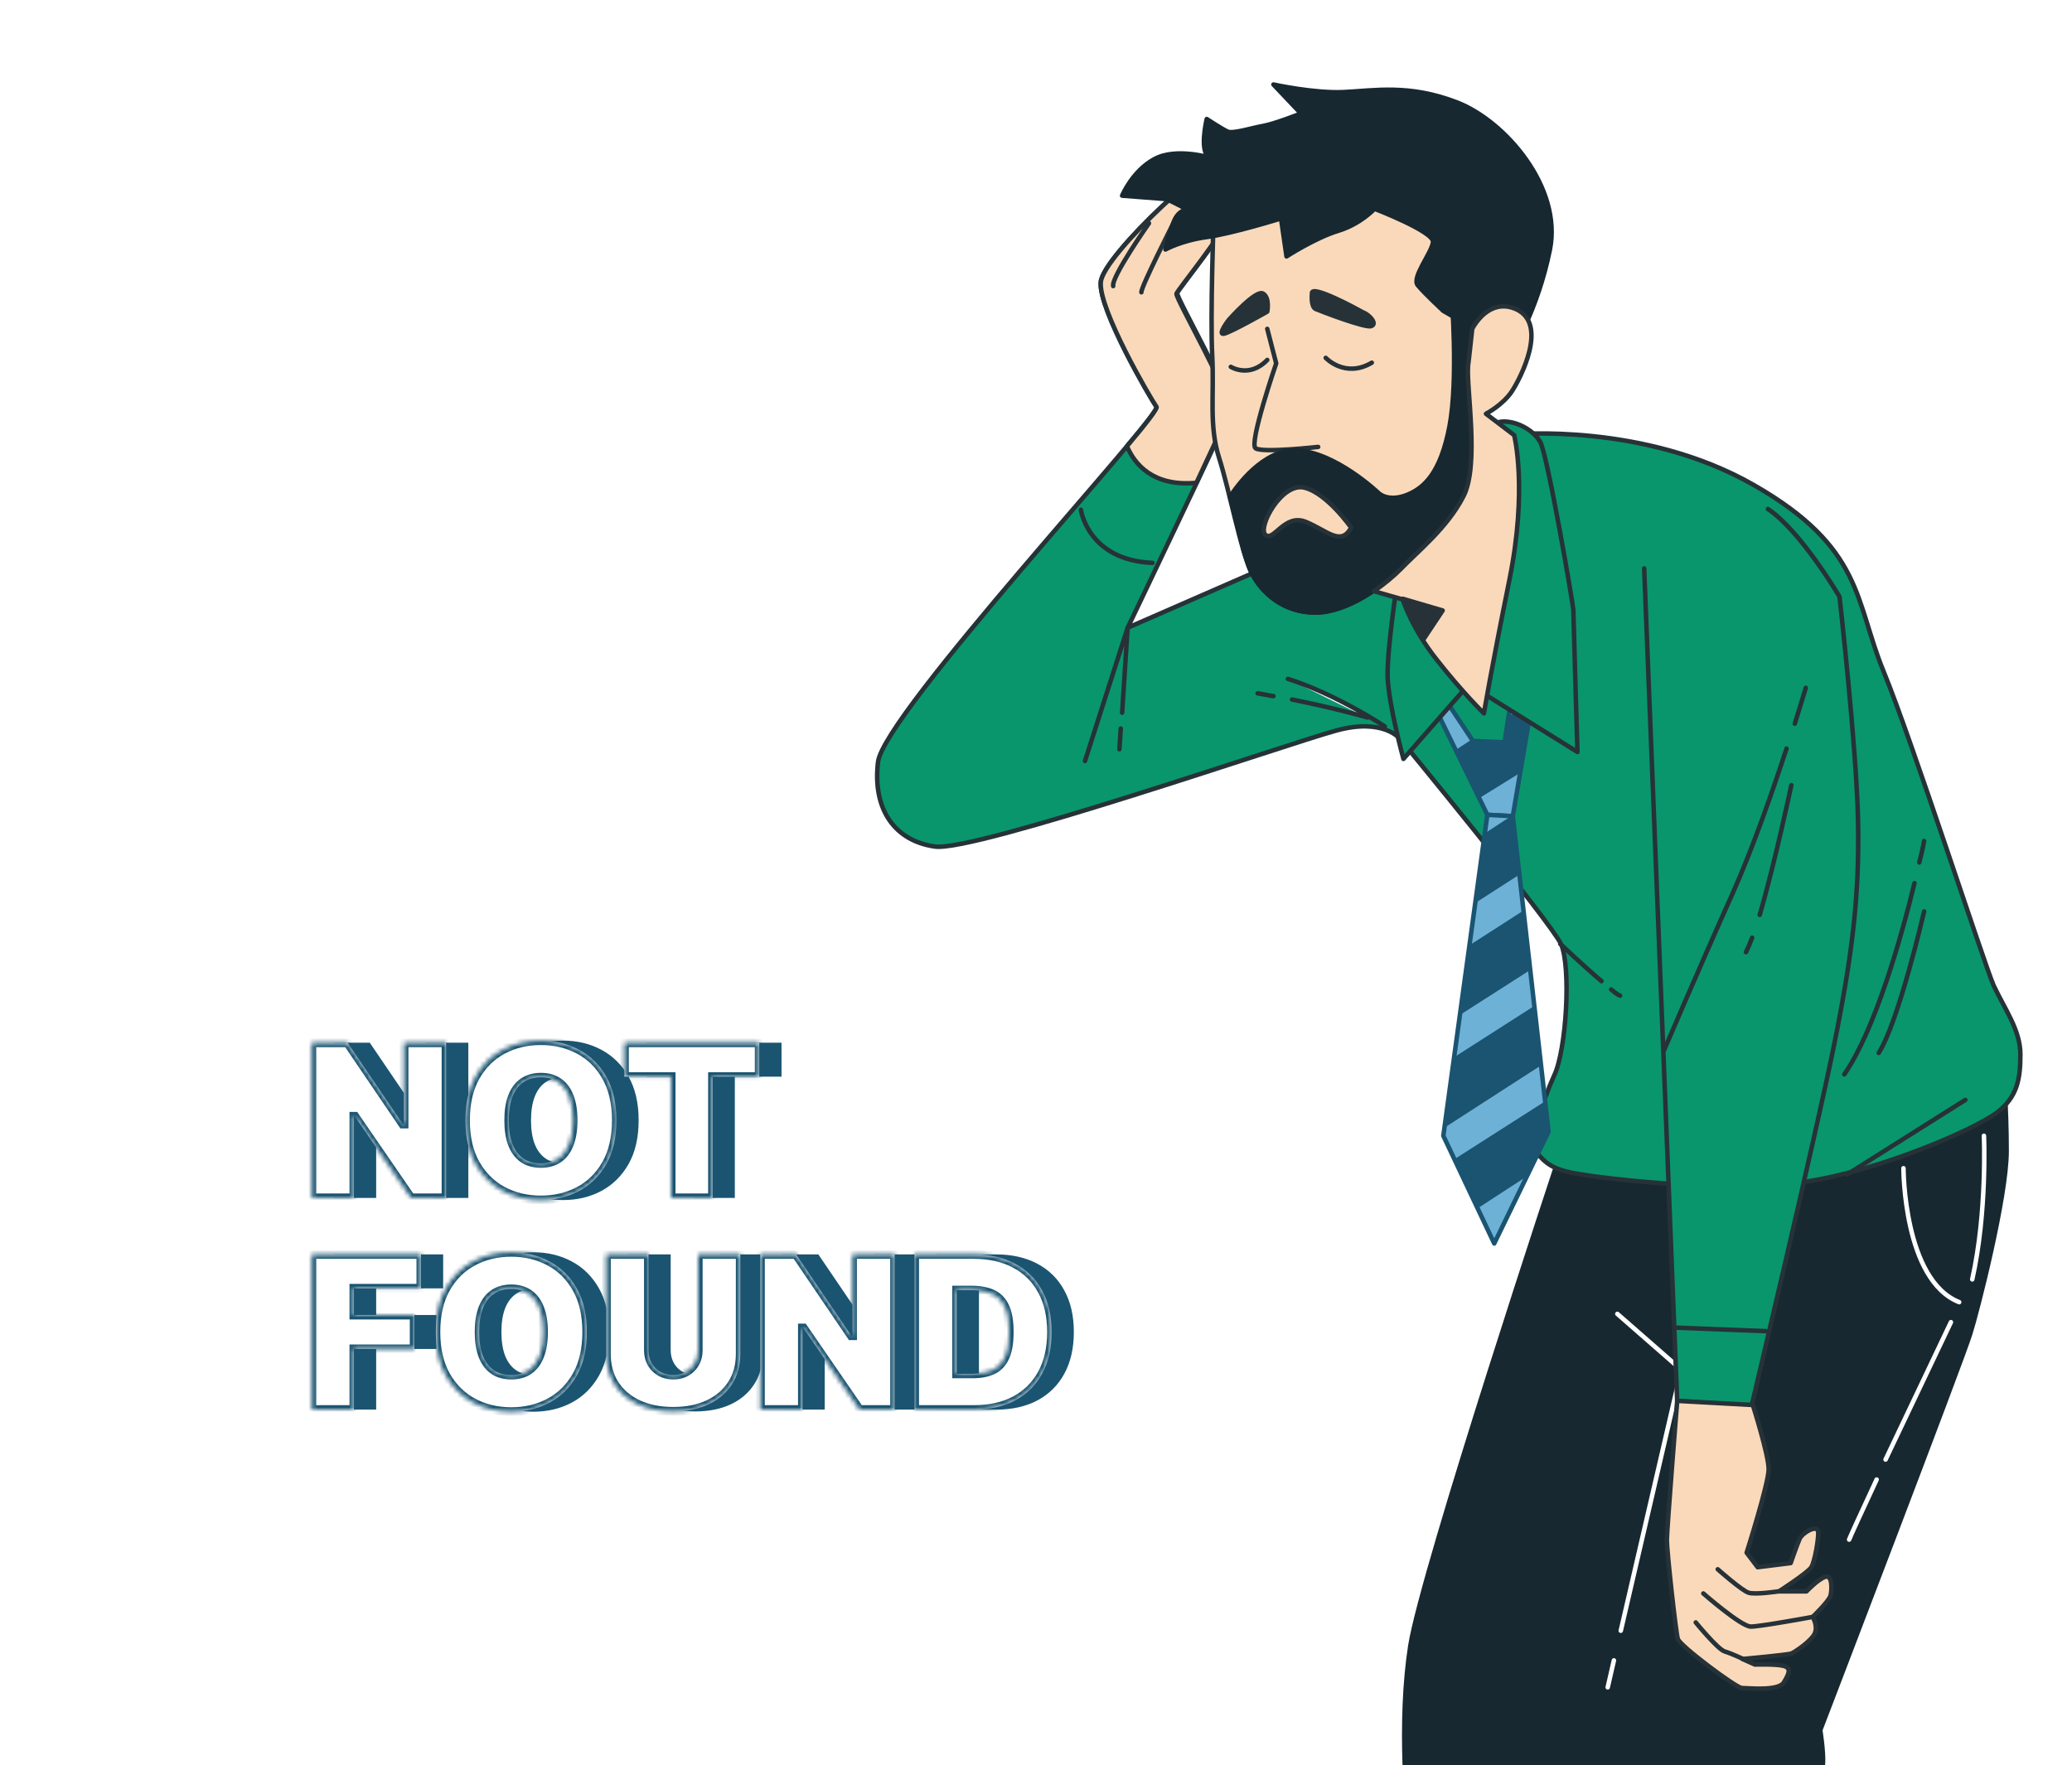 <?xml version="1.0" encoding="UTF-8"?> <svg xmlns="http://www.w3.org/2000/svg" width="460" height="392" viewBox="0 0 460 392" fill="none"><g filter="url(#filter0_d_125_120)"><path fill-rule="evenodd" clip-rule="evenodd" d="M146 355C221.663 355 283 319.407 283 275.5C283 263.471 278.396 252.065 270.155 241.845C276.494 228.693 271.922 212.633 267.5 206C267.667 208.167 266.5 214.3 260.5 221.5C258.097 224.384 255.988 225.973 254.237 226.757C229.172 208.042 190.01 196 146 196C70.337 196 9 231.593 9 275.5C9 319.407 70.337 355 146 355Z" fill="white"></path></g><path d="M103.973 231.539V266H96.166L83.714 247.895H83.512V266H74.157V231.539H82.099L94.349 249.577H94.618V231.539H103.973ZM141.783 248.77C141.783 252.606 141.037 255.842 139.545 258.479C138.053 261.103 136.039 263.095 133.504 264.452C130.969 265.798 128.142 266.471 125.023 266.471C121.882 266.471 119.044 265.792 116.509 264.435C113.985 263.067 111.977 261.07 110.485 258.445C109.005 255.809 108.264 252.584 108.264 248.77C108.264 244.933 109.005 241.703 110.485 239.078C111.977 236.441 113.985 234.45 116.509 233.104C119.044 231.747 121.882 231.068 125.023 231.068C128.142 231.068 130.969 231.747 133.504 233.104C136.039 234.45 138.053 236.441 139.545 239.078C141.037 241.703 141.783 244.933 141.783 248.77ZM132.158 248.77C132.158 246.706 131.883 244.967 131.333 243.553C130.795 242.129 129.993 241.052 128.927 240.323C127.873 239.582 126.571 239.212 125.023 239.212C123.475 239.212 122.169 239.582 121.103 240.323C120.048 241.052 119.246 242.129 118.697 243.553C118.158 244.967 117.889 246.706 117.889 248.77C117.889 250.834 118.158 252.578 118.697 254.003C119.246 255.416 120.048 256.493 121.103 257.233C122.169 257.963 123.475 258.327 125.023 258.327C126.571 258.327 127.873 257.963 128.927 257.233C129.993 256.493 130.795 255.416 131.333 254.003C131.883 252.578 132.158 250.834 132.158 248.77ZM143.549 239.078V231.539H173.501V239.078H163.136V266H153.915V239.078H143.549ZM74.157 313V278.539H98.387V286.078H83.512V292.001H96.906V299.539H83.512V313H74.157ZM135.212 295.77C135.212 299.606 134.466 302.842 132.974 305.479C131.482 308.103 129.468 310.095 126.933 311.452C124.398 312.798 121.571 313.471 118.453 313.471C115.312 313.471 112.474 312.792 109.938 311.435C107.414 310.067 105.407 308.07 103.915 305.445C102.434 302.809 101.693 299.584 101.693 295.77C101.693 291.933 102.434 288.703 103.915 286.078C105.407 283.441 107.414 281.45 109.938 280.104C112.474 278.747 115.312 278.068 118.453 278.068C121.571 278.068 124.398 278.747 126.933 280.104C129.468 281.45 131.482 283.441 132.974 286.078C134.466 288.703 135.212 291.933 135.212 295.77ZM125.587 295.77C125.587 293.706 125.312 291.967 124.763 290.553C124.224 289.129 123.422 288.052 122.356 287.323C121.302 286.582 120.001 286.212 118.453 286.212C116.905 286.212 115.598 286.582 114.532 287.323C113.478 288.052 112.676 289.129 112.126 290.553C111.587 291.967 111.318 293.706 111.318 295.77C111.318 297.834 111.587 299.578 112.126 301.003C112.676 302.416 113.478 303.493 114.532 304.233C115.598 304.963 116.905 305.327 118.453 305.327C120.001 305.327 121.302 304.963 122.356 304.233C123.422 303.493 124.224 302.416 124.763 301.003C125.312 299.578 125.587 297.834 125.587 295.77ZM159.934 278.539H169.29V300.616C169.29 303.241 168.662 305.512 167.405 307.43C166.16 309.337 164.421 310.813 162.189 311.856C159.957 312.888 157.365 313.404 154.415 313.404C151.442 313.404 148.84 312.888 146.608 311.856C144.375 310.813 142.637 309.337 141.391 307.43C140.157 305.512 139.541 303.241 139.541 300.616V278.539H148.896V299.808C148.896 300.874 149.132 301.827 149.603 302.669C150.074 303.499 150.725 304.149 151.555 304.62C152.396 305.092 153.349 305.327 154.415 305.327C155.492 305.327 156.446 305.092 157.276 304.62C158.106 304.149 158.756 303.499 159.228 302.669C159.699 301.827 159.934 300.874 159.934 299.808V278.539ZM203.553 278.539V313H195.745L183.294 294.895H183.092V313H173.736V278.539H181.678L193.928 296.577H194.197V278.539H203.553ZM221.237 313H207.978V278.539H221.103C224.648 278.539 227.71 279.229 230.29 280.609C232.881 281.978 234.878 283.952 236.28 286.532C237.694 289.101 238.401 292.18 238.401 295.77C238.401 299.359 237.699 302.444 236.297 305.024C234.895 307.593 232.909 309.567 230.341 310.947C227.772 312.316 224.737 313 221.237 313ZM217.334 305.058H220.901C222.606 305.058 224.059 304.783 225.259 304.233C226.471 303.684 227.39 302.736 228.019 301.39C228.658 300.044 228.978 298.17 228.978 295.77C228.978 293.369 228.652 291.496 228.002 290.15C227.362 288.803 226.42 287.856 225.175 287.306C223.941 286.756 222.427 286.481 220.632 286.481H217.334V305.058Z" fill="#1A5471"></path><mask id="path-3-inside-1_125_120" fill="white"><path d="M99.038 231.539V266H91.23L78.779 247.895H78.577V266H69.221V231.539H77.163L89.413 249.577H89.682V231.539H99.038ZM136.847 248.77C136.847 252.606 136.101 255.842 134.609 258.479C133.117 261.103 131.103 263.095 128.568 264.452C126.033 265.798 123.206 266.471 120.088 266.471C116.947 266.471 114.109 265.792 111.573 264.435C109.049 263.067 107.041 261.07 105.55 258.445C104.069 255.809 103.328 252.584 103.328 248.77C103.328 244.933 104.069 241.703 105.55 239.078C107.041 236.441 109.049 234.45 111.573 233.104C114.109 231.747 116.947 231.068 120.088 231.068C123.206 231.068 126.033 231.747 128.568 233.104C131.103 234.45 133.117 236.441 134.609 239.078C136.101 241.703 136.847 244.933 136.847 248.77ZM127.222 248.77C127.222 246.706 126.947 244.967 126.398 243.553C125.859 242.129 125.057 241.052 123.991 240.323C122.937 239.582 121.636 239.212 120.088 239.212C118.54 239.212 117.233 239.582 116.167 240.323C115.113 241.052 114.311 242.129 113.761 243.553C113.222 244.967 112.953 246.706 112.953 248.77C112.953 250.834 113.222 252.578 113.761 254.003C114.311 255.416 115.113 256.493 116.167 257.233C117.233 257.963 118.54 258.327 120.088 258.327C121.636 258.327 122.937 257.963 123.991 257.233C125.057 256.493 125.859 255.416 126.398 254.003C126.947 252.578 127.222 250.834 127.222 248.77ZM138.614 239.078V231.539H168.565V239.078H158.2V266H148.979V239.078H138.614ZM69.221 313V278.539H93.451V286.078H78.577V292.001H91.971V299.539H78.577V313H69.221ZM130.276 295.77C130.276 299.606 129.53 302.842 128.038 305.479C126.546 308.103 124.533 310.095 121.997 311.452C119.462 312.798 116.635 313.471 113.517 313.471C110.376 313.471 107.538 312.792 105.003 311.435C102.479 310.067 100.471 308.07 98.979 305.445C97.498 302.809 96.758 299.584 96.758 295.77C96.758 291.933 97.498 288.703 98.979 286.078C100.471 283.441 102.479 281.45 105.003 280.104C107.538 278.747 110.376 278.068 113.517 278.068C116.635 278.068 119.462 278.747 121.997 280.104C124.533 281.45 126.546 283.441 128.038 286.078C129.53 288.703 130.276 291.933 130.276 295.77ZM120.651 295.77C120.651 293.706 120.377 291.967 119.827 290.553C119.288 289.129 118.486 288.052 117.421 287.323C116.366 286.582 115.065 286.212 113.517 286.212C111.969 286.212 110.662 286.582 109.596 287.323C108.542 288.052 107.74 289.129 107.19 290.553C106.652 291.967 106.382 293.706 106.382 295.77C106.382 297.834 106.652 299.578 107.19 301.003C107.74 302.416 108.542 303.493 109.596 304.233C110.662 304.963 111.969 305.327 113.517 305.327C115.065 305.327 116.366 304.963 117.421 304.233C118.486 303.493 119.288 302.416 119.827 301.003C120.377 299.578 120.651 297.834 120.651 295.77ZM154.998 278.539H164.354V300.616C164.354 303.241 163.726 305.512 162.469 307.43C161.224 309.337 159.486 310.813 157.253 311.856C155.021 312.888 152.43 313.404 149.479 313.404C146.507 313.404 143.904 312.888 141.672 311.856C139.44 310.813 137.701 309.337 136.456 307.43C135.222 305.512 134.605 303.241 134.605 300.616V278.539H143.96V299.808C143.96 300.874 144.196 301.827 144.667 302.669C145.138 303.499 145.789 304.149 146.619 304.62C147.46 305.092 148.414 305.327 149.479 305.327C150.556 305.327 151.51 305.092 152.34 304.62C153.17 304.149 153.821 303.499 154.292 302.669C154.763 301.827 154.998 300.874 154.998 299.808V278.539ZM198.617 278.539V313H190.809L178.358 294.895H178.156V313H168.8V278.539H176.743L188.992 296.577H189.261V278.539H198.617ZM216.302 313H203.042V278.539H216.167C219.712 278.539 222.774 279.229 225.354 280.609C227.946 281.978 229.942 283.952 231.345 286.532C232.758 289.101 233.465 292.18 233.465 295.77C233.465 299.359 232.764 302.444 231.361 305.024C229.959 307.593 227.974 309.567 225.405 310.947C222.836 312.316 219.802 313 216.302 313ZM212.398 305.058H215.965C217.67 305.058 219.123 304.783 220.323 304.233C221.535 303.684 222.455 302.736 223.083 301.39C223.722 300.044 224.042 298.17 224.042 295.77C224.042 293.369 223.717 291.496 223.066 290.15C222.427 288.803 221.484 287.856 220.239 287.306C219.005 286.756 217.491 286.481 215.696 286.481H212.398V305.058Z"></path></mask><path d="M99.038 231.539V266H91.23L78.779 247.895H78.577V266H69.221V231.539H77.163L89.413 249.577H89.682V231.539H99.038ZM136.847 248.77C136.847 252.606 136.101 255.842 134.609 258.479C133.117 261.103 131.103 263.095 128.568 264.452C126.033 265.798 123.206 266.471 120.088 266.471C116.947 266.471 114.109 265.792 111.573 264.435C109.049 263.067 107.041 261.07 105.55 258.445C104.069 255.809 103.328 252.584 103.328 248.77C103.328 244.933 104.069 241.703 105.55 239.078C107.041 236.441 109.049 234.45 111.573 233.104C114.109 231.747 116.947 231.068 120.088 231.068C123.206 231.068 126.033 231.747 128.568 233.104C131.103 234.45 133.117 236.441 134.609 239.078C136.101 241.703 136.847 244.933 136.847 248.77ZM127.222 248.77C127.222 246.706 126.947 244.967 126.398 243.553C125.859 242.129 125.057 241.052 123.991 240.323C122.937 239.582 121.636 239.212 120.088 239.212C118.54 239.212 117.233 239.582 116.167 240.323C115.113 241.052 114.311 242.129 113.761 243.553C113.222 244.967 112.953 246.706 112.953 248.77C112.953 250.834 113.222 252.578 113.761 254.003C114.311 255.416 115.113 256.493 116.167 257.233C117.233 257.963 118.54 258.327 120.088 258.327C121.636 258.327 122.937 257.963 123.991 257.233C125.057 256.493 125.859 255.416 126.398 254.003C126.947 252.578 127.222 250.834 127.222 248.77ZM138.614 239.078V231.539H168.565V239.078H158.2V266H148.979V239.078H138.614ZM69.221 313V278.539H93.451V286.078H78.577V292.001H91.971V299.539H78.577V313H69.221ZM130.276 295.77C130.276 299.606 129.53 302.842 128.038 305.479C126.546 308.103 124.533 310.095 121.997 311.452C119.462 312.798 116.635 313.471 113.517 313.471C110.376 313.471 107.538 312.792 105.003 311.435C102.479 310.067 100.471 308.07 98.979 305.445C97.498 302.809 96.758 299.584 96.758 295.77C96.758 291.933 97.498 288.703 98.979 286.078C100.471 283.441 102.479 281.45 105.003 280.104C107.538 278.747 110.376 278.068 113.517 278.068C116.635 278.068 119.462 278.747 121.997 280.104C124.533 281.45 126.546 283.441 128.038 286.078C129.53 288.703 130.276 291.933 130.276 295.77ZM120.651 295.77C120.651 293.706 120.377 291.967 119.827 290.553C119.288 289.129 118.486 288.052 117.421 287.323C116.366 286.582 115.065 286.212 113.517 286.212C111.969 286.212 110.662 286.582 109.596 287.323C108.542 288.052 107.74 289.129 107.19 290.553C106.652 291.967 106.382 293.706 106.382 295.77C106.382 297.834 106.652 299.578 107.19 301.003C107.74 302.416 108.542 303.493 109.596 304.233C110.662 304.963 111.969 305.327 113.517 305.327C115.065 305.327 116.366 304.963 117.421 304.233C118.486 303.493 119.288 302.416 119.827 301.003C120.377 299.578 120.651 297.834 120.651 295.77ZM154.998 278.539H164.354V300.616C164.354 303.241 163.726 305.512 162.469 307.43C161.224 309.337 159.486 310.813 157.253 311.856C155.021 312.888 152.43 313.404 149.479 313.404C146.507 313.404 143.904 312.888 141.672 311.856C139.44 310.813 137.701 309.337 136.456 307.43C135.222 305.512 134.605 303.241 134.605 300.616V278.539H143.96V299.808C143.96 300.874 144.196 301.827 144.667 302.669C145.138 303.499 145.789 304.149 146.619 304.62C147.46 305.092 148.414 305.327 149.479 305.327C150.556 305.327 151.51 305.092 152.34 304.62C153.17 304.149 153.821 303.499 154.292 302.669C154.763 301.827 154.998 300.874 154.998 299.808V278.539ZM198.617 278.539V313H190.809L178.358 294.895H178.156V313H168.8V278.539H176.743L188.992 296.577H189.261V278.539H198.617ZM216.302 313H203.042V278.539H216.167C219.712 278.539 222.774 279.229 225.354 280.609C227.946 281.978 229.942 283.952 231.345 286.532C232.758 289.101 233.465 292.18 233.465 295.77C233.465 299.359 232.764 302.444 231.361 305.024C229.959 307.593 227.974 309.567 225.405 310.947C222.836 312.316 219.802 313 216.302 313ZM212.398 305.058H215.965C217.67 305.058 219.123 304.783 220.323 304.233C221.535 303.684 222.455 302.736 223.083 301.39C223.722 300.044 224.042 298.17 224.042 295.77C224.042 293.369 223.717 291.496 223.066 290.15C222.427 288.803 221.484 287.856 220.239 287.306C219.005 286.756 217.491 286.481 215.696 286.481H212.398V305.058Z" fill="white"></path><path d="M99.038 231.539H100.025V230.552H99.038V231.539ZM99.038 266V266.987H100.025V266H99.038ZM91.23 266L90.417 266.559L90.711 266.987H91.23V266ZM78.779 247.895L79.592 247.335L79.298 246.908H78.779V247.895ZM78.577 247.895V246.908H77.59V247.895H78.577ZM78.577 266V266.987H79.564V266H78.577ZM69.221 266H68.234V266.987H69.221V266ZM69.221 231.539V230.552H68.234V231.539H69.221ZM77.163 231.539L77.98 230.985L77.686 230.552H77.163V231.539ZM89.413 249.577L88.596 250.132L88.89 250.564H89.413V249.577ZM89.682 249.577V250.564H90.669V249.577H89.682ZM89.682 231.539V230.552H88.695V231.539H89.682ZM98.05 231.539V266H100.025V231.539H98.05ZM99.038 265.013H91.23V266.987H99.038V265.013ZM92.043 265.441L79.592 247.335L77.965 248.454L90.417 266.559L92.043 265.441ZM78.779 246.908H78.577V248.882H78.779V246.908ZM77.59 247.895V266H79.564V247.895H77.59ZM78.577 265.013H69.221V266.987H78.577V265.013ZM70.208 266V231.539H68.234V266H70.208ZM69.221 232.526H77.163V230.552H69.221V232.526ZM76.347 232.094L88.596 250.132L90.23 249.023L77.98 230.985L76.347 232.094ZM89.413 250.564H89.682V248.59H89.413V250.564ZM90.669 249.577V231.539H88.695V249.577H90.669ZM89.682 232.526H99.038V230.552H89.682V232.526ZM134.609 258.479L135.467 258.966L135.468 258.965L134.609 258.479ZM128.568 264.452L129.031 265.324L129.034 265.322L128.568 264.452ZM111.573 264.435L111.103 265.303L111.107 265.305L111.573 264.435ZM105.55 258.445L104.689 258.928L104.691 258.933L105.55 258.445ZM105.55 239.078L104.69 238.591L104.69 238.593L105.55 239.078ZM111.573 233.104L112.038 233.975L112.039 233.974L111.573 233.104ZM128.568 233.104L128.102 233.974L128.105 233.976L128.568 233.104ZM134.609 239.078L133.75 239.564L133.751 239.565L134.609 239.078ZM126.398 243.553L125.474 243.902L125.478 243.911L126.398 243.553ZM123.991 240.323L123.424 241.131L123.434 241.137L123.991 240.323ZM116.167 240.323L116.729 241.135L116.73 241.133L116.167 240.323ZM113.761 243.553L112.84 243.198L112.838 243.202L113.761 243.553ZM113.761 254.003L112.837 254.352L112.841 254.36L113.761 254.003ZM116.167 257.233L115.6 258.041L115.61 258.048L116.167 257.233ZM123.991 257.233L124.553 258.045L124.555 258.044L123.991 257.233ZM126.398 254.003L125.477 253.647L125.475 253.651L126.398 254.003ZM135.86 248.77C135.86 252.48 135.138 255.539 133.75 257.992L135.468 258.965C137.063 256.146 137.834 252.732 137.834 248.77H135.86ZM133.751 257.991C132.346 260.462 130.465 262.317 128.102 263.582L129.034 265.322C131.742 263.872 133.888 261.745 135.467 258.966L133.751 257.991ZM128.105 263.58C125.725 264.844 123.059 265.484 120.088 265.484V267.458C123.353 267.458 126.341 266.752 129.031 265.324L128.105 263.58ZM120.088 265.484C117.094 265.484 114.418 264.839 112.039 263.565L111.107 265.305C113.799 266.746 116.799 267.458 120.088 267.458V265.484ZM112.044 263.567C109.691 262.291 107.813 260.43 106.408 257.957L104.691 258.933C106.27 261.709 108.408 263.842 111.103 265.303L112.044 263.567ZM106.41 257.961C105.031 255.507 104.316 252.458 104.316 248.77H102.341C102.341 252.709 103.106 256.111 104.689 258.928L106.41 257.961ZM104.316 248.77C104.316 245.058 105.032 242.004 106.409 239.563L104.69 238.593C103.106 241.401 102.341 244.809 102.341 248.77H104.316ZM106.409 239.564C107.814 237.081 109.689 235.228 112.038 233.975L111.109 232.233C108.41 233.673 106.269 235.802 104.69 238.591L106.409 239.564ZM112.039 233.974C114.418 232.701 117.094 232.055 120.088 232.055V230.081C116.799 230.081 113.799 230.793 111.107 232.234L112.039 233.974ZM120.088 232.055C123.058 232.055 125.722 232.7 128.102 233.974L129.034 232.234C126.344 230.793 123.355 230.081 120.088 230.081V232.055ZM128.105 233.976C130.465 235.229 132.345 237.082 133.75 239.564L135.468 238.591C133.889 235.801 131.742 233.672 129.031 232.232L128.105 233.976ZM133.751 239.565C135.138 242.007 135.86 245.059 135.86 248.77H137.834C137.834 244.808 137.064 241.398 135.467 238.59L133.751 239.565ZM128.209 248.77C128.209 246.625 127.925 244.756 127.318 243.196L125.478 243.911C125.97 245.178 126.235 246.787 126.235 248.77H128.209ZM127.321 243.204C126.724 241.626 125.81 240.371 124.549 239.508L123.434 241.137C124.305 241.733 124.994 242.632 125.474 243.902L127.321 243.204ZM124.559 239.515C123.307 238.636 121.797 238.225 120.088 238.225V240.199C121.474 240.199 122.567 240.529 123.424 241.131L124.559 239.515ZM120.088 238.225C118.378 238.225 116.865 238.636 115.604 239.512L116.73 241.133C117.601 240.529 118.701 240.199 120.088 240.199V238.225ZM115.606 239.511C114.359 240.373 113.447 241.625 112.84 243.198L114.682 243.909C115.174 242.633 115.866 241.731 116.729 241.135L115.606 239.511ZM112.838 243.202C112.245 244.76 111.966 246.626 111.966 248.77H113.94C113.94 246.785 114.2 245.173 114.683 243.905L112.838 243.202ZM111.966 248.77C111.966 250.913 112.245 252.784 112.837 254.352L114.684 253.654C114.2 252.372 113.94 250.754 113.94 248.77H111.966ZM112.841 254.36C113.448 255.923 114.359 257.17 115.6 258.041L116.734 256.425C115.866 255.816 115.173 254.91 114.681 253.645L112.841 254.36ZM115.61 258.048C116.87 258.91 118.381 259.314 120.088 259.314V257.34C118.698 257.34 117.596 257.015 116.725 256.419L115.61 258.048ZM120.088 259.314C121.794 259.314 123.302 258.91 124.553 258.045L123.43 256.421C122.572 257.015 121.477 257.34 120.088 257.34V259.314ZM124.555 258.044C125.809 257.172 126.723 255.922 127.32 254.354L125.475 253.651C124.995 254.911 124.305 255.814 123.428 256.423L124.555 258.044ZM127.319 254.358C127.924 252.788 128.209 250.915 128.209 248.77H126.235C126.235 250.752 125.97 252.368 125.477 253.647L127.319 254.358ZM138.614 239.078H137.626V240.065H138.614V239.078ZM138.614 231.539V230.552H137.626V231.539H138.614ZM168.565 231.539H169.552V230.552H168.565V231.539ZM168.565 239.078V240.065H169.552V239.078H168.565ZM158.2 239.078V238.09H157.213V239.078H158.2ZM158.2 266V266.987H159.187V266H158.2ZM148.979 266H147.992V266.987H148.979V266ZM148.979 239.078H149.966V238.09H148.979V239.078ZM139.601 239.078V231.539H137.626V239.078H139.601ZM138.614 232.526H168.565V230.552H138.614V232.526ZM167.578 231.539V239.078H169.552V231.539H167.578ZM168.565 238.09H158.2V240.065H168.565V238.09ZM157.213 239.078V266H159.187V239.078H157.213ZM158.2 265.013H148.979V266.987H158.2V265.013ZM149.966 266V239.078H147.992V266H149.966ZM148.979 238.09H138.614V240.065H148.979V238.09ZM69.221 313H68.234V313.987H69.221V313ZM69.221 278.539V277.552H68.234V278.539H69.221ZM93.451 278.539H94.438V277.552H93.451V278.539ZM93.451 286.078V287.065H94.438V286.078H93.451ZM78.577 286.078V285.09H77.59V286.078H78.577ZM78.577 292.001H77.59V292.988H78.577V292.001ZM91.971 292.001H92.958V291.013H91.971V292.001ZM91.971 299.539V300.526H92.958V299.539H91.971ZM78.577 299.539V298.552H77.59V299.539H78.577ZM78.577 313V313.987H79.564V313H78.577ZM70.208 313V278.539H68.234V313H70.208ZM69.221 279.526H93.451V277.552H69.221V279.526ZM92.464 278.539V286.078H94.438V278.539H92.464ZM93.451 285.09H78.577V287.065H93.451V285.09ZM77.59 286.078V292.001H79.564V286.078H77.59ZM78.577 292.988H91.971V291.013H78.577V292.988ZM90.983 292.001V299.539H92.958V292.001H90.983ZM91.971 298.552H78.577V300.526H91.971V298.552ZM77.59 299.539V313H79.564V299.539H77.59ZM78.577 312.013H69.221V313.987H78.577V312.013ZM128.038 305.479L128.896 305.966L128.897 305.965L128.038 305.479ZM121.997 311.452L122.46 312.324L122.463 312.322L121.997 311.452ZM105.003 311.435L104.532 312.303L104.537 312.305L105.003 311.435ZM98.979 305.445L98.118 305.928L98.121 305.933L98.979 305.445ZM98.979 286.078L98.12 285.591L98.119 285.593L98.979 286.078ZM105.003 280.104L105.467 280.975L105.469 280.974L105.003 280.104ZM121.997 280.104L121.532 280.974L121.535 280.976L121.997 280.104ZM128.038 286.078L127.179 286.564L127.18 286.565L128.038 286.078ZM119.827 290.553L118.903 290.902L118.907 290.911L119.827 290.553ZM117.421 287.323L116.853 288.131L116.863 288.137L117.421 287.323ZM109.596 287.323L110.158 288.135L110.16 288.133L109.596 287.323ZM107.19 290.553L106.269 290.198L106.268 290.202L107.19 290.553ZM107.19 301.003L106.267 301.352L106.27 301.36L107.19 301.003ZM109.596 304.233L109.029 305.041L109.039 305.048L109.596 304.233ZM117.421 304.233L117.982 305.045L117.984 305.044L117.421 304.233ZM119.827 301.003L118.906 300.647L118.904 300.651L119.827 301.003ZM129.289 295.77C129.289 299.48 128.568 302.539 127.179 304.992L128.897 305.965C130.493 303.146 131.263 299.732 131.263 295.77H129.289ZM127.18 304.991C125.775 307.462 123.894 309.317 121.532 310.582L122.463 312.322C125.171 310.872 127.317 308.745 128.896 305.966L127.18 304.991ZM121.535 310.58C119.154 311.844 116.488 312.484 113.517 312.484V314.458C116.783 314.458 119.771 313.752 122.46 312.324L121.535 310.58ZM113.517 312.484C110.523 312.484 107.848 311.839 105.469 310.565L104.537 312.305C107.228 313.746 110.229 314.458 113.517 314.458V312.484ZM105.473 310.567C103.12 309.291 101.243 307.43 99.837 304.957L98.121 305.933C99.699 308.709 101.837 310.842 104.532 312.303L105.473 310.567ZM99.84 304.961C98.461 302.507 97.745 299.458 97.745 295.77H95.77C95.77 299.709 96.535 303.111 98.118 305.928L99.84 304.961ZM97.745 295.77C97.745 292.058 98.461 289.004 99.839 286.563L98.119 285.593C96.535 288.401 95.77 291.809 95.77 295.77H97.745ZM99.838 286.564C101.243 284.081 103.119 282.228 105.467 280.975L104.538 279.233C101.839 280.673 99.698 282.802 98.12 285.591L99.838 286.564ZM105.469 280.974C107.848 279.701 110.523 279.055 113.517 279.055V277.081C110.229 277.081 107.228 277.793 104.537 279.234L105.469 280.974ZM113.517 279.055C116.487 279.055 119.152 279.7 121.532 280.974L122.463 279.234C119.773 277.793 116.784 277.081 113.517 277.081V279.055ZM121.535 280.976C123.894 282.229 125.774 284.082 127.179 286.564L128.897 285.591C127.318 282.801 125.171 280.672 122.46 279.232L121.535 280.976ZM127.18 286.565C128.567 289.007 129.289 292.059 129.289 295.77H131.263C131.263 291.808 130.493 288.398 128.896 285.59L127.18 286.565ZM121.638 295.77C121.638 293.625 121.354 291.756 120.747 290.196L118.907 290.911C119.399 292.178 119.664 293.787 119.664 295.77H121.638ZM120.75 290.204C120.154 288.626 119.239 287.371 117.978 286.508L116.863 288.137C117.734 288.733 118.423 289.632 118.903 290.902L120.75 290.204ZM117.988 286.515C116.736 285.636 115.226 285.225 113.517 285.225V287.199C114.904 287.199 115.996 287.529 116.853 288.131L117.988 286.515ZM113.517 285.225C111.807 285.225 110.294 285.636 109.033 286.512L110.16 288.133C111.03 287.529 112.131 287.199 113.517 287.199V285.225ZM109.035 286.511C107.788 287.373 106.876 288.625 106.269 290.198L108.111 290.909C108.603 289.633 109.295 288.731 110.158 288.135L109.035 286.511ZM106.268 290.202C105.674 291.76 105.395 293.626 105.395 295.77H107.37C107.37 293.785 107.629 292.173 108.113 290.905L106.268 290.202ZM105.395 295.77C105.395 297.913 105.674 299.784 106.267 301.352L108.114 300.654C107.629 299.372 107.37 297.754 107.37 295.77H105.395ZM106.27 301.36C106.878 302.923 107.789 304.17 109.029 305.041L110.164 303.425C109.295 302.816 108.602 301.91 108.11 300.645L106.27 301.36ZM109.039 305.048C110.299 305.91 111.81 306.314 113.517 306.314V304.34C112.128 304.34 111.025 304.015 110.154 303.419L109.039 305.048ZM113.517 306.314C115.223 306.314 116.731 305.91 117.982 305.045L116.859 303.421C116.001 304.015 114.907 304.34 113.517 304.34V306.314ZM117.984 305.044C119.239 304.172 120.152 302.922 120.749 301.354L118.904 300.651C118.425 301.911 117.734 302.814 116.857 303.423L117.984 305.044ZM120.748 301.358C121.354 299.788 121.638 297.915 121.638 295.77H119.664C119.664 297.752 119.399 299.368 118.906 300.647L120.748 301.358ZM154.998 278.539V277.552H154.011V278.539H154.998ZM164.354 278.539H165.341V277.552H164.354V278.539ZM162.469 307.43L161.644 306.89L161.643 306.891L162.469 307.43ZM157.253 311.856L157.667 312.752L157.671 312.75L157.253 311.856ZM141.672 311.856L141.254 312.75L141.258 312.752L141.672 311.856ZM136.456 307.43L135.625 307.964L135.629 307.97L136.456 307.43ZM134.605 278.539V277.552H133.618V278.539H134.605ZM143.96 278.539H144.947V277.552H143.96V278.539ZM144.667 302.669L143.806 303.151L143.808 303.156L144.667 302.669ZM146.619 304.62L146.132 305.479L146.137 305.482L146.619 304.62ZM152.34 304.62L152.827 305.479L152.827 305.479L152.34 304.62ZM154.292 302.669L155.15 303.156L155.153 303.151L154.292 302.669ZM154.998 279.526H164.354V277.552H154.998V279.526ZM163.367 278.539V300.616H165.341V278.539H163.367ZM163.367 300.616C163.367 303.077 162.78 305.154 161.644 306.89L163.295 307.971C164.672 305.87 165.341 303.404 165.341 300.616H163.367ZM161.643 306.891C160.506 308.631 158.915 309.989 156.835 310.961L157.671 312.75C160.056 311.636 161.942 310.044 163.296 307.97L161.643 306.891ZM156.839 310.96C154.76 311.921 152.315 312.417 149.479 312.417V314.391C152.545 314.391 155.282 313.855 157.667 312.752L156.839 310.96ZM149.479 312.417C146.62 312.417 144.164 311.921 142.086 310.96L141.258 312.752C143.644 313.855 146.393 314.391 149.479 314.391V312.417ZM142.09 310.961C140.01 309.989 138.419 308.631 137.282 306.891L135.629 307.97C136.983 310.044 138.869 311.636 141.254 312.75L142.09 310.961ZM137.286 306.896C136.169 305.16 135.592 303.08 135.592 300.616H133.618C133.618 303.401 134.274 305.864 135.625 307.964L137.286 306.896ZM135.592 300.616V278.539H133.618V300.616H135.592ZM134.605 279.526H143.96V277.552H134.605V279.526ZM142.973 278.539V299.808H144.947V278.539H142.973ZM142.973 299.808C142.973 301.024 143.244 302.147 143.806 303.151L145.528 302.186C145.148 301.507 144.947 300.723 144.947 299.808H142.973ZM143.808 303.156C144.368 304.141 145.146 304.92 146.132 305.479L147.106 303.762C146.431 303.379 145.909 302.856 145.526 302.181L143.808 303.156ZM146.137 305.482C147.14 306.044 148.263 306.314 149.479 306.314V304.34C148.564 304.34 147.78 304.139 147.101 303.759L146.137 305.482ZM149.479 306.314C150.705 306.314 151.83 306.045 152.827 305.479L151.853 303.762C151.189 304.138 150.408 304.34 149.479 304.34V306.314ZM152.827 305.479C153.812 304.92 154.591 304.141 155.15 303.156L153.433 302.181C153.05 302.856 152.528 303.379 151.853 303.762L152.827 305.479ZM155.153 303.151C155.715 302.147 155.986 301.024 155.986 299.808H154.011C154.011 300.723 153.811 301.507 153.43 302.186L155.153 303.151ZM155.986 299.808V278.539H154.011V299.808H155.986ZM198.617 278.539H199.604V277.552H198.617V278.539ZM198.617 313V313.987H199.604V313H198.617ZM190.809 313L189.996 313.559L190.29 313.987H190.809V313ZM178.358 294.895L179.171 294.335L178.877 293.908H178.358V294.895ZM178.156 294.895V293.908H177.169V294.895H178.156ZM178.156 313V313.987H179.143V313H178.156ZM168.8 313H167.813V313.987H168.8V313ZM168.8 278.539V277.552H167.813V278.539H168.8ZM176.743 278.539L177.559 277.985L177.265 277.552H176.743V278.539ZM188.992 296.577L188.176 297.132L188.469 297.564H188.992V296.577ZM189.261 296.577V297.564H190.249V296.577H189.261ZM189.261 278.539V277.552H188.274V278.539H189.261ZM197.63 278.539V313H199.604V278.539H197.63ZM198.617 312.013H190.809V313.987H198.617V312.013ZM191.623 312.441L179.171 294.335L177.545 295.454L189.996 313.559L191.623 312.441ZM178.358 293.908H178.156V295.882H178.358V293.908ZM177.169 294.895V313H179.143V294.895H177.169ZM178.156 312.013H168.8V313.987H178.156V312.013ZM169.788 313V278.539H167.813V313H169.788ZM168.8 279.526H176.743V277.552H168.8V279.526ZM175.926 279.094L188.176 297.132L189.809 296.023L177.559 277.985L175.926 279.094ZM188.992 297.564H189.261V295.59H188.992V297.564ZM190.249 296.577V278.539H188.274V296.577H190.249ZM189.261 279.526H198.617V277.552H189.261V279.526ZM203.042 313H202.055V313.987H203.042V313ZM203.042 278.539V277.552H202.055V278.539H203.042ZM225.354 280.609L224.889 281.479L224.893 281.482L225.354 280.609ZM231.345 286.532L230.477 287.003L230.48 287.008L231.345 286.532ZM231.361 305.024L232.228 305.497L232.229 305.496L231.361 305.024ZM225.405 310.947L225.869 311.818L225.872 311.817L225.405 310.947ZM212.398 305.058H211.411V306.045H212.398V305.058ZM220.323 304.233L219.915 303.334L219.912 303.336L220.323 304.233ZM223.083 301.39L222.191 300.966L222.188 300.972L223.083 301.39ZM223.066 290.15L222.174 290.573L222.177 290.579L223.066 290.15ZM220.239 287.306L219.837 288.208L219.84 288.209L220.239 287.306ZM212.398 286.481V285.494H211.411V286.481H212.398ZM216.302 312.013H203.042V313.987H216.302V312.013ZM204.03 313V278.539H202.055V313H204.03ZM203.042 279.526H216.167V277.552H203.042V279.526ZM216.167 279.526C219.584 279.526 222.479 280.191 224.889 281.479L225.82 279.738C223.069 278.267 219.84 277.552 216.167 277.552V279.526ZM224.893 281.482C227.312 282.759 229.168 284.594 230.477 287.003L232.212 286.061C230.717 283.31 228.579 281.196 225.815 279.736L224.893 281.482ZM230.48 287.008C231.797 289.402 232.478 292.309 232.478 295.77H234.452C234.452 292.051 233.719 288.8 232.209 286.056L230.48 287.008ZM232.478 295.77C232.478 299.231 231.802 302.146 230.494 304.553L232.229 305.496C233.725 302.742 234.452 299.488 234.452 295.77H232.478ZM230.495 304.551C229.184 306.953 227.337 308.789 224.938 310.078L225.872 311.817C228.61 310.346 230.734 308.234 232.228 305.497L230.495 304.551ZM224.941 310.076C222.541 311.354 219.672 312.013 216.302 312.013V313.987C219.931 313.987 223.131 313.277 225.869 311.818L224.941 310.076ZM212.398 306.045H215.965V304.071H212.398V306.045ZM215.965 306.045C217.772 306.045 219.373 305.754 220.734 305.131L219.912 303.336C218.873 303.812 217.568 304.071 215.965 304.071V306.045ZM220.731 305.132C222.182 304.474 223.262 303.34 223.977 301.807L222.188 300.972C221.647 302.132 220.887 302.894 219.915 303.334L220.731 305.132ZM223.974 301.813C224.704 300.278 225.029 298.237 225.029 295.77H223.055C223.055 298.103 222.741 299.809 222.191 300.966L223.974 301.813ZM225.029 295.77C225.029 293.3 224.698 291.257 223.955 289.72L222.177 290.579C222.735 291.734 223.055 293.438 223.055 295.77H225.029ZM223.958 289.726C223.227 288.188 222.121 287.057 220.638 286.403L219.84 288.209C220.848 288.654 221.626 289.419 222.174 290.573L223.958 289.726ZM220.641 286.404C219.246 285.783 217.586 285.494 215.696 285.494V287.469C217.396 287.469 218.764 287.73 219.837 288.208L220.641 286.404ZM215.696 285.494H212.398V287.469H215.696V285.494ZM211.411 286.481V305.058H213.385V286.481H211.411Z" fill="#1A5471" mask="url(#path-3-inside-1_125_120)"></path><g clip-path="url(#clip0_125_120)"><path d="M346.389 256.19C346.389 256.19 315.698 348.768 313.102 365.475C310.506 382.182 312.186 403.027 313.713 413.603C315.239 424.179 331.731 515.071 331.731 515.071C331.731 515.071 327.608 513.692 327.455 516.604C327.15 519.516 328.219 531.931 328.219 531.931C328.219 531.931 323.943 537.909 312.796 544.347C301.65 550.784 296.153 552.777 299.512 554.923C302.871 557.069 317.072 557.835 322.874 556.915C328.677 555.996 344.404 554.156 346.847 553.85C349.443 553.39 357.078 555.076 359.521 550.631C361.964 546.186 360.132 532.698 360.742 527.946C361.353 523.195 357.841 515.531 357.841 514.458C357.841 513.385 354.787 410.538 354.787 410.538L356.772 385.094C356.772 385.094 356.162 409.465 359.063 412.07C361.811 414.829 390.823 516.144 390.823 516.144L388.075 520.589L391.587 530.399L388.838 536.683C388.838 536.683 375.554 549.098 370.21 552.164C364.865 555.229 359.368 556.149 362.269 558.601C365.323 561.054 394.488 559.674 394.488 559.674L425.027 553.39C425.027 553.39 429.608 548.179 428.844 543.734C428.081 539.289 423.958 523.655 423.958 523.655C423.958 523.655 424.874 503.116 423.805 502.349C422.737 501.583 417.087 494.073 416.629 491.16C416.171 488.248 412.964 430.923 409.605 421.267C406.245 411.61 402.123 396.59 402.123 396.59C402.123 396.59 404.413 394.137 404.719 391.531C404.871 388.926 404.108 384.174 404.108 384.174C404.108 384.174 436.021 300.946 437.395 296.194C438.922 291.443 445.488 265.846 445.488 255.576C445.488 245.307 444.725 237.643 444.725 237.643C444.725 237.643 419.988 248.986 394.793 250.059C369.599 251.131 347.305 249.752 347.305 249.752L346.389 256.19Z" fill="#182830" stroke="#182830" stroke-miterlimit="10" stroke-linecap="round" stroke-linejoin="round"></path><path d="M422.584 259.408C422.584 259.408 422.584 284.239 434.952 289.144" stroke="white" stroke-miterlimit="10" stroke-linecap="round" stroke-linejoin="round"></path><path d="M440.449 252.204C440.449 252.204 441.213 269.065 437.853 284.086" stroke="white" stroke-miterlimit="10" stroke-linecap="round" stroke-linejoin="round"></path><path d="M416.629 328.535C413.269 335.739 410.674 341.411 410.521 341.87" stroke="white" stroke-miterlimit="10" stroke-linecap="round" stroke-linejoin="round"></path><path d="M433.12 293.589C433.12 293.589 425.18 310.296 418.614 324.09" stroke="white" stroke-miterlimit="10" stroke-linecap="round" stroke-linejoin="round"></path><path d="M359.826 362.103L373.263 304.165L359.063 291.749" stroke="white" stroke-miterlimit="10" stroke-linecap="round" stroke-linejoin="round"></path><path d="M356.925 374.671L358.299 368.693" stroke="white" stroke-miterlimit="10" stroke-linecap="round" stroke-linejoin="round"></path><path d="M286.838 123.453L250.344 139.394C250.344 139.394 272.18 93.871 273.096 91.112C274.012 88.507 261.033 65.975 261.338 65.055C261.644 64.136 272.79 50.494 273.096 47.582C273.401 44.67 279.509 34.247 274.928 33.634C270.042 33.328 245 56.625 244.389 62.603C243.778 68.581 255.536 88.66 256.758 90.346C257.979 92.185 195.985 158.707 194.916 169.283C193.695 179.859 198.734 186.756 207.59 187.982C216.446 189.208 285.922 165.144 296.611 162.232C307.147 159.32 310.811 164.071 310.811 164.071C310.811 164.071 344.099 204.536 346.542 209.594C348.832 214.652 347.764 233.198 345.015 238.869C342.419 244.541 339.365 254.197 340.892 255.73C342.419 257.262 343.488 259.102 347.916 260.175C352.344 261.401 383.036 265.079 400.443 262.474C417.85 259.868 438.464 250.672 443.198 247.146C447.931 243.621 448.542 239.483 448.542 234.118C448.542 228.753 445.03 224.002 442.587 218.79C440.296 213.426 424.569 164.684 418.156 149.05C411.743 133.416 413.728 121.614 389.296 107.666C364.865 93.718 336.006 96.477 336.006 96.477L286.838 123.453Z" fill="#09966C" stroke="#263238" stroke-miterlimit="10" stroke-linecap="round" stroke-linejoin="round"></path><path d="M248.817 161.772L248.512 166.37" stroke="#263238" stroke-miterlimit="10" stroke-linecap="round" stroke-linejoin="round"></path><path d="M240.877 168.976L250.344 139.394L249.123 158.247" stroke="#263238" stroke-miterlimit="10" stroke-linecap="round" stroke-linejoin="round"></path><path d="M239.961 113.184C239.961 113.184 241.488 124.373 255.841 124.986" stroke="#263238" stroke-miterlimit="10" stroke-linecap="round" stroke-linejoin="round"></path><path d="M307.452 161.312C307.452 161.312 296.916 154.262 285.922 150.736Z" fill="white"></path><path d="M307.452 161.312C307.452 161.312 296.916 154.262 285.922 150.736" stroke="#263238" stroke-miterlimit="10" stroke-linecap="round" stroke-linejoin="round"></path><path d="M282.716 154.568C281.494 154.415 280.272 154.108 279.204 153.955" stroke="#263238" stroke-miterlimit="10" stroke-linecap="round" stroke-linejoin="round"></path><path d="M303.635 159.32C303.635 159.32 296.153 157.174 286.838 155.335" stroke="#263238" stroke-miterlimit="10" stroke-linecap="round" stroke-linejoin="round"></path><path d="M357.689 219.71C358.757 220.63 359.521 221.09 359.674 221.09" stroke="#263238" stroke-miterlimit="10" stroke-linecap="round" stroke-linejoin="round"></path><path d="M346.389 209.594C346.389 209.594 351.581 214.499 355.551 217.871" stroke="#263238" stroke-miterlimit="10" stroke-linecap="round" stroke-linejoin="round"></path><path d="M410.063 260.788L436.326 244.234" stroke="#263238" stroke-miterlimit="10" stroke-linecap="round" stroke-linejoin="round"></path><path d="M425.027 196.106C422.126 208.061 416.323 228.6 409.452 238.563" stroke="#263238" stroke-miterlimit="10" stroke-linecap="round" stroke-linejoin="round"></path><path d="M427.165 186.756C427.165 186.756 426.859 188.595 426.096 191.507" stroke="#263238" stroke-miterlimit="10" stroke-linecap="round" stroke-linejoin="round"></path><path d="M427.165 202.39C427.165 202.39 421.515 226.914 417.087 233.811" stroke="#263238" stroke-miterlimit="10" stroke-linecap="round" stroke-linejoin="round"></path><path d="M265.614 107.206C269.431 99.082 272.638 92.185 272.943 91.266C273.859 88.66 260.88 66.128 261.186 65.209C261.491 64.289 272.638 50.648 272.943 47.735C273.249 44.823 279.356 34.4 274.776 33.787C270.042 33.328 245 56.625 244.389 62.603C243.779 68.581 255.536 88.66 256.758 90.346C257.063 90.652 254.467 94.025 250.192 99.082C251.871 103.068 255.994 108.126 265.614 107.206Z" fill="#FAD9BA" stroke="#263238" stroke-miterlimit="10" stroke-linecap="round" stroke-linejoin="round"></path><path d="M260.575 49.421C260.575 49.421 253.246 63.829 253.398 64.902" stroke="#263238" stroke-miterlimit="10" stroke-linecap="round" stroke-linejoin="round"></path><path d="M255.078 49.575C255.078 49.575 246.68 61.53 247.138 63.523" stroke="#263238" stroke-miterlimit="10" stroke-linecap="round" stroke-linejoin="round"></path><path d="M318.446 156.867L330.204 180.931L335.853 181.238L340.434 154.262L336.617 147.977L334.021 164.838L326.997 164.531L318.752 152.116L318.446 156.867Z" fill="#6DB1D7" stroke="#1A5471" stroke-miterlimit="10" stroke-linecap="round" stroke-linejoin="round"></path><path d="M330.204 180.931L320.431 252.204L331.731 276.115L343.793 251.285L335.853 181.238L330.204 180.931Z" fill="#6DB1D7" stroke="#1A5471" stroke-miterlimit="10" stroke-linecap="round" stroke-linejoin="round"></path><path d="M328.371 177.253L337.533 171.582L340.281 155.488L334.937 159.013L334.021 164.838L326.997 164.531L326.692 164.224L323.18 166.524L328.371 177.253Z" fill="#1A5471"></path><path d="M335.853 181.237V181.085H335.701L335.853 181.237Z" fill="#1A5471"></path><path d="M338.144 202.237L326.234 209.9L324.096 225.381L339.671 215.418L338.144 202.237Z" fill="#1A5471"></path><path d="M337.228 194.266L335.853 181.238L335.701 181.085L329.593 185.07L327.455 200.551L337.228 194.266Z" fill="#1A5471"></path><path d="M340.587 223.389L322.874 234.731L320.737 250.365L342.114 236.57L340.587 223.389Z" fill="#1A5471"></path><path d="M338.907 261.248L343.793 251.285L343.03 244.541L322.874 257.416L328.066 268.298L338.907 261.248Z" fill="#1A5471"></path><path d="M310.201 129.431C310.201 129.431 307.91 143.992 308.063 150.43C308.368 156.867 311.575 168.516 311.575 168.516L326.081 151.962L350.207 166.983C350.207 166.983 349.291 136.175 349.291 135.409C349.291 134.489 343.641 101.382 341.961 98.163C340.129 94.944 335.548 93.105 332.8 93.718C330.204 94.178 310.201 129.431 310.201 129.431Z" fill="#09966C" stroke="#263238" stroke-miterlimit="10" stroke-linecap="round" stroke-linejoin="round"></path><path d="M269.431 48.655C269.431 48.655 268.668 70.267 269.126 79.004C269.584 87.74 268.362 94.484 270.653 101.688C272.943 108.892 275.539 122.534 277.829 127.132C280.12 131.73 285.006 136.022 292.03 136.022C299.054 136.022 306.994 130.197 310.811 126.366C314.629 122.534 321.195 117.169 324.707 110.272C328.219 103.374 325.165 86.054 325.775 81.149C326.234 76.245 327.302 67.968 327.302 67.968C327.302 67.968 332.341 55.552 328.371 49.575C324.248 43.75 306.231 37.159 292.488 38.386C278.898 39.612 269.431 48.655 269.431 48.655Z" fill="#FAD9BA" stroke="#263238" stroke-miterlimit="10" stroke-linecap="round" stroke-linejoin="round"></path><path d="M281.341 73.026L283.326 80.689C283.326 80.689 277.219 98.469 278.746 99.542C280.272 100.615 292.641 99.236 292.641 99.236" stroke="#263238" stroke-miterlimit="10" stroke-linecap="round" stroke-linejoin="round"></path><path d="M291.266 65.209C291.266 65.209 290.961 67.968 292.03 68.581C293.099 69.041 303.024 72.873 304.398 72.413C305.925 71.953 303.94 69.807 302.566 69.347C301.497 68.734 290.808 62.91 291.266 65.209Z" fill="#263238" stroke="#263238" stroke-miterlimit="10" stroke-linecap="round" stroke-linejoin="round"></path><path d="M281.341 69.194C281.341 69.194 273.249 73.792 271.722 74.099C270.195 74.405 272.79 71.033 272.79 71.033C272.79 71.033 278.898 64.136 280.425 65.209C281.952 66.128 281.341 69.194 281.341 69.194Z" fill="#263238" stroke="#263238" stroke-miterlimit="10" stroke-linecap="round" stroke-linejoin="round"></path><path d="M294.32 79.463C294.32 79.463 298.596 84.062 304.551 80.536" stroke="#263238" stroke-miterlimit="10" stroke-linecap="round" stroke-linejoin="round"></path><path d="M273.249 81.456C273.249 81.456 277.371 84.062 281.341 79.923" stroke="#263238" stroke-miterlimit="10" stroke-linecap="round" stroke-linejoin="round"></path><path d="M325.775 81.149C326.234 76.704 327.15 69.5 327.302 68.121L322.263 65.362C322.263 65.362 323.79 84.215 321.805 94.638C319.82 105.06 316.156 108.432 312.186 109.965C308.063 111.498 306.078 109.505 306.078 109.505C306.078 109.505 296.458 100.309 287.755 100.002C280.272 99.849 274.47 108.126 273.096 110.272C274.775 116.862 276.302 124.066 277.829 127.132C280.12 131.73 285.006 136.022 292.03 136.022C299.054 136.022 306.994 130.197 310.811 126.365C314.629 122.534 321.195 117.169 324.707 110.272C328.371 103.374 325.317 86.054 325.775 81.149Z" fill="#172830" stroke="#172830" stroke-miterlimit="10" stroke-linecap="round" stroke-linejoin="round"></path><path d="M299.97 117.169C299.97 117.169 294.626 109.505 289.587 108.279C284.548 107.053 279.204 117.016 280.883 118.702C282.716 120.541 285.159 113.797 290.045 115.943C294.778 117.935 297.68 121.307 299.97 117.169Z" fill="#FAD9BA" stroke="#263238" stroke-miterlimit="10" stroke-linecap="round" stroke-linejoin="round"></path><path d="M268.668 35.014C268.668 35.014 261.033 32.714 256.299 35.32C251.413 37.926 249.123 43.444 249.123 43.444L259.048 44.21L263.629 46.509C263.629 46.509 261.644 46.509 260.575 49.268C259.506 52.027 258.743 55.399 258.743 55.399C258.743 55.399 262.255 53.407 267.904 52.64C273.554 51.874 284.395 48.502 284.395 48.502L285.617 56.932C285.617 56.932 292.03 52.794 297.069 51.261C302.108 49.728 305.162 46.356 305.162 46.356C305.162 46.356 318.293 51.414 318.141 53.713C317.988 56.012 313.255 61.683 314.781 63.369C316.308 65.209 320.431 69.041 320.431 69.041L335.701 77.777C335.701 77.777 341.35 69.041 344.099 55.399C346.847 41.604 334.174 26.89 323.485 22.752C312.796 18.613 305.009 20.146 298.29 20.452C291.725 20.759 282.716 18.766 282.716 18.766L288.823 25.204C288.823 25.204 283.021 27.503 280.425 27.963C277.829 28.423 273.554 29.802 272.485 29.189C271.416 28.729 267.904 26.43 267.904 26.43C267.904 26.43 266.072 34.094 268.668 35.014Z" fill="#172830" stroke="#172830" stroke-miterlimit="10" stroke-linecap="round" stroke-linejoin="round"></path><path d="M329.898 91.879C329.898 91.879 333.716 89.886 335.701 86.82C337.686 83.755 343.641 72.106 336.77 68.734C331.578 66.282 328.066 70.727 326.844 73.026C326.539 75.631 326.234 78.85 325.928 81.149C325.47 86.054 328.524 103.374 324.859 110.272C321.347 117.169 314.629 122.534 310.964 126.365C309.437 127.898 307.452 129.584 305.009 131.27L311.422 133.11C311.422 133.11 313.407 139.547 319.057 146.598C324.707 153.802 329.44 158.4 329.44 158.4C329.44 158.4 330.967 149.203 335.09 128.818C339.213 108.432 336.159 96.63 336.159 96.63L329.898 91.879Z" fill="#FAD9BA" stroke="#263238" stroke-miterlimit="10" stroke-linecap="round" stroke-linejoin="round"></path><path d="M311.422 132.956L320.279 135.562L316.003 142C315.85 141.846 312.338 136.022 311.422 132.956Z" fill="#263238" stroke="#263238" stroke-miterlimit="10" stroke-linecap="round" stroke-linejoin="round"></path><path d="M365.018 126.212L372.347 311.062L388.838 312.288C388.838 312.288 403.039 252.511 407.162 232.125C411.285 211.74 412.811 198.711 412.506 182.464C412.201 166.217 408.383 132.496 408.383 132.496C408.383 132.496 399.832 117.935 392.503 113.031" fill="#09966C"></path><path d="M365.018 126.212L372.347 311.062L388.838 312.288C388.838 312.288 403.039 252.511 407.162 232.125C411.285 211.74 412.811 198.711 412.506 182.464C412.201 166.217 408.383 132.496 408.383 132.496C408.383 132.496 399.832 117.935 392.503 113.031" stroke="#263238" stroke-miterlimit="10" stroke-linecap="round" stroke-linejoin="round"></path><path d="M398.458 160.699C399.985 155.794 400.901 152.729 400.901 152.729" stroke="#263238" stroke-miterlimit="10" stroke-linecap="round" stroke-linejoin="round"></path><path d="M369.446 233.198C369.446 233.198 376.47 216.645 384.716 198.252C389.144 188.289 393.572 175.567 396.626 166.217" stroke="#263238" stroke-miterlimit="10" stroke-linecap="round" stroke-linejoin="round"></path><path d="M388.991 208.214C388.533 209.441 388.075 210.514 387.617 211.433" stroke="#263238" stroke-miterlimit="10" stroke-linecap="round" stroke-linejoin="round"></path><path d="M397.695 174.341C397.695 174.341 394.03 191.661 390.671 203.156" stroke="#263238" stroke-miterlimit="10" stroke-linecap="round" stroke-linejoin="round"></path><path d="M372.347 294.815L392.045 295.581" stroke="#263238" stroke-miterlimit="10" stroke-linecap="round" stroke-linejoin="round"></path><path d="M372.347 311.062C372.347 311.062 370.057 339.571 370.057 342.024C370.057 344.476 372.042 362.562 372.5 363.942C372.958 365.475 385.479 374.824 386.701 374.824C387.922 374.824 394.793 375.591 396.015 373.598C397.237 371.606 397.695 370.379 396.015 369.92C394.335 369.46 389.602 369.613 389.602 369.613L386.853 368.387C386.853 368.387 396.931 367.467 397.695 367.161C398.458 366.854 402.123 364.402 402.886 362.716C403.65 361.03 402.428 359.037 402.428 359.037C402.428 359.037 406.093 355.512 406.398 354.286C406.704 353.059 406.856 349.534 405.177 350.147C403.497 350.76 401.054 353.366 401.054 353.366H394.946C394.946 353.366 401.359 349.228 402.123 348.001C402.886 346.775 403.802 341.564 403.65 340.031C403.344 338.498 400.138 340.338 399.527 341.717C398.916 343.097 397.542 347.082 397.542 347.082L390.213 348.001L387.769 344.783C387.769 344.783 392.656 329.455 392.656 326.236C392.656 323.017 389.144 311.982 389.144 311.982L372.347 311.062Z" fill="#FAD9BA" stroke="#263238" stroke-miterlimit="10" stroke-linecap="round" stroke-linejoin="round"></path><path d="M381.356 348.461C381.356 348.461 386.701 353.213 388.228 353.672C389.755 354.132 394.793 353.366 394.793 353.366" stroke="#263238" stroke-miterlimit="10" stroke-linecap="round" stroke-linejoin="round"></path><path d="M378.15 353.826C378.15 353.826 386.548 361.183 388.686 361.183C390.823 361.183 402.428 359.037 402.428 359.037" stroke="#263238" stroke-miterlimit="10" stroke-linecap="round" stroke-linejoin="round"></path><path d="M376.47 360.263C376.47 360.263 381.356 366.241 382.883 366.701C384.41 367.161 387.006 368.387 387.006 368.387" stroke="#263238" stroke-miterlimit="10" stroke-linecap="round" stroke-linejoin="round"></path></g><defs><filter id="filter0_d_125_120" x="9" y="196" width="280" height="165" filterUnits="userSpaceOnUse" color-interpolation-filters="sRGB"><feFlood flood-opacity="0" result="BackgroundImageFix"></feFlood><feColorMatrix in="SourceAlpha" type="matrix" values="0 0 0 0 0 0 0 0 0 0 0 0 0 0 0 0 0 0 127 0" result="hardAlpha"></feColorMatrix><feOffset dx="4" dy="4"></feOffset><feGaussianBlur stdDeviation="1"></feGaussianBlur><feComposite in2="hardAlpha" operator="out"></feComposite><feColorMatrix type="matrix" values="0 0 0 0 0.776 0 0 0 0 0.858 0 0 0 0 0.834 0 0 0 1 0"></feColorMatrix><feBlend mode="normal" in2="BackgroundImageFix" result="effect1_dropShadow_125_120"></feBlend><feBlend mode="normal" in="SourceGraphic" in2="effect1_dropShadow_125_120" result="shape"></feBlend></filter><clipPath id="clip0_125_120"><rect width="255" height="374" fill="white" transform="translate(194 18)"></rect></clipPath></defs></svg> 